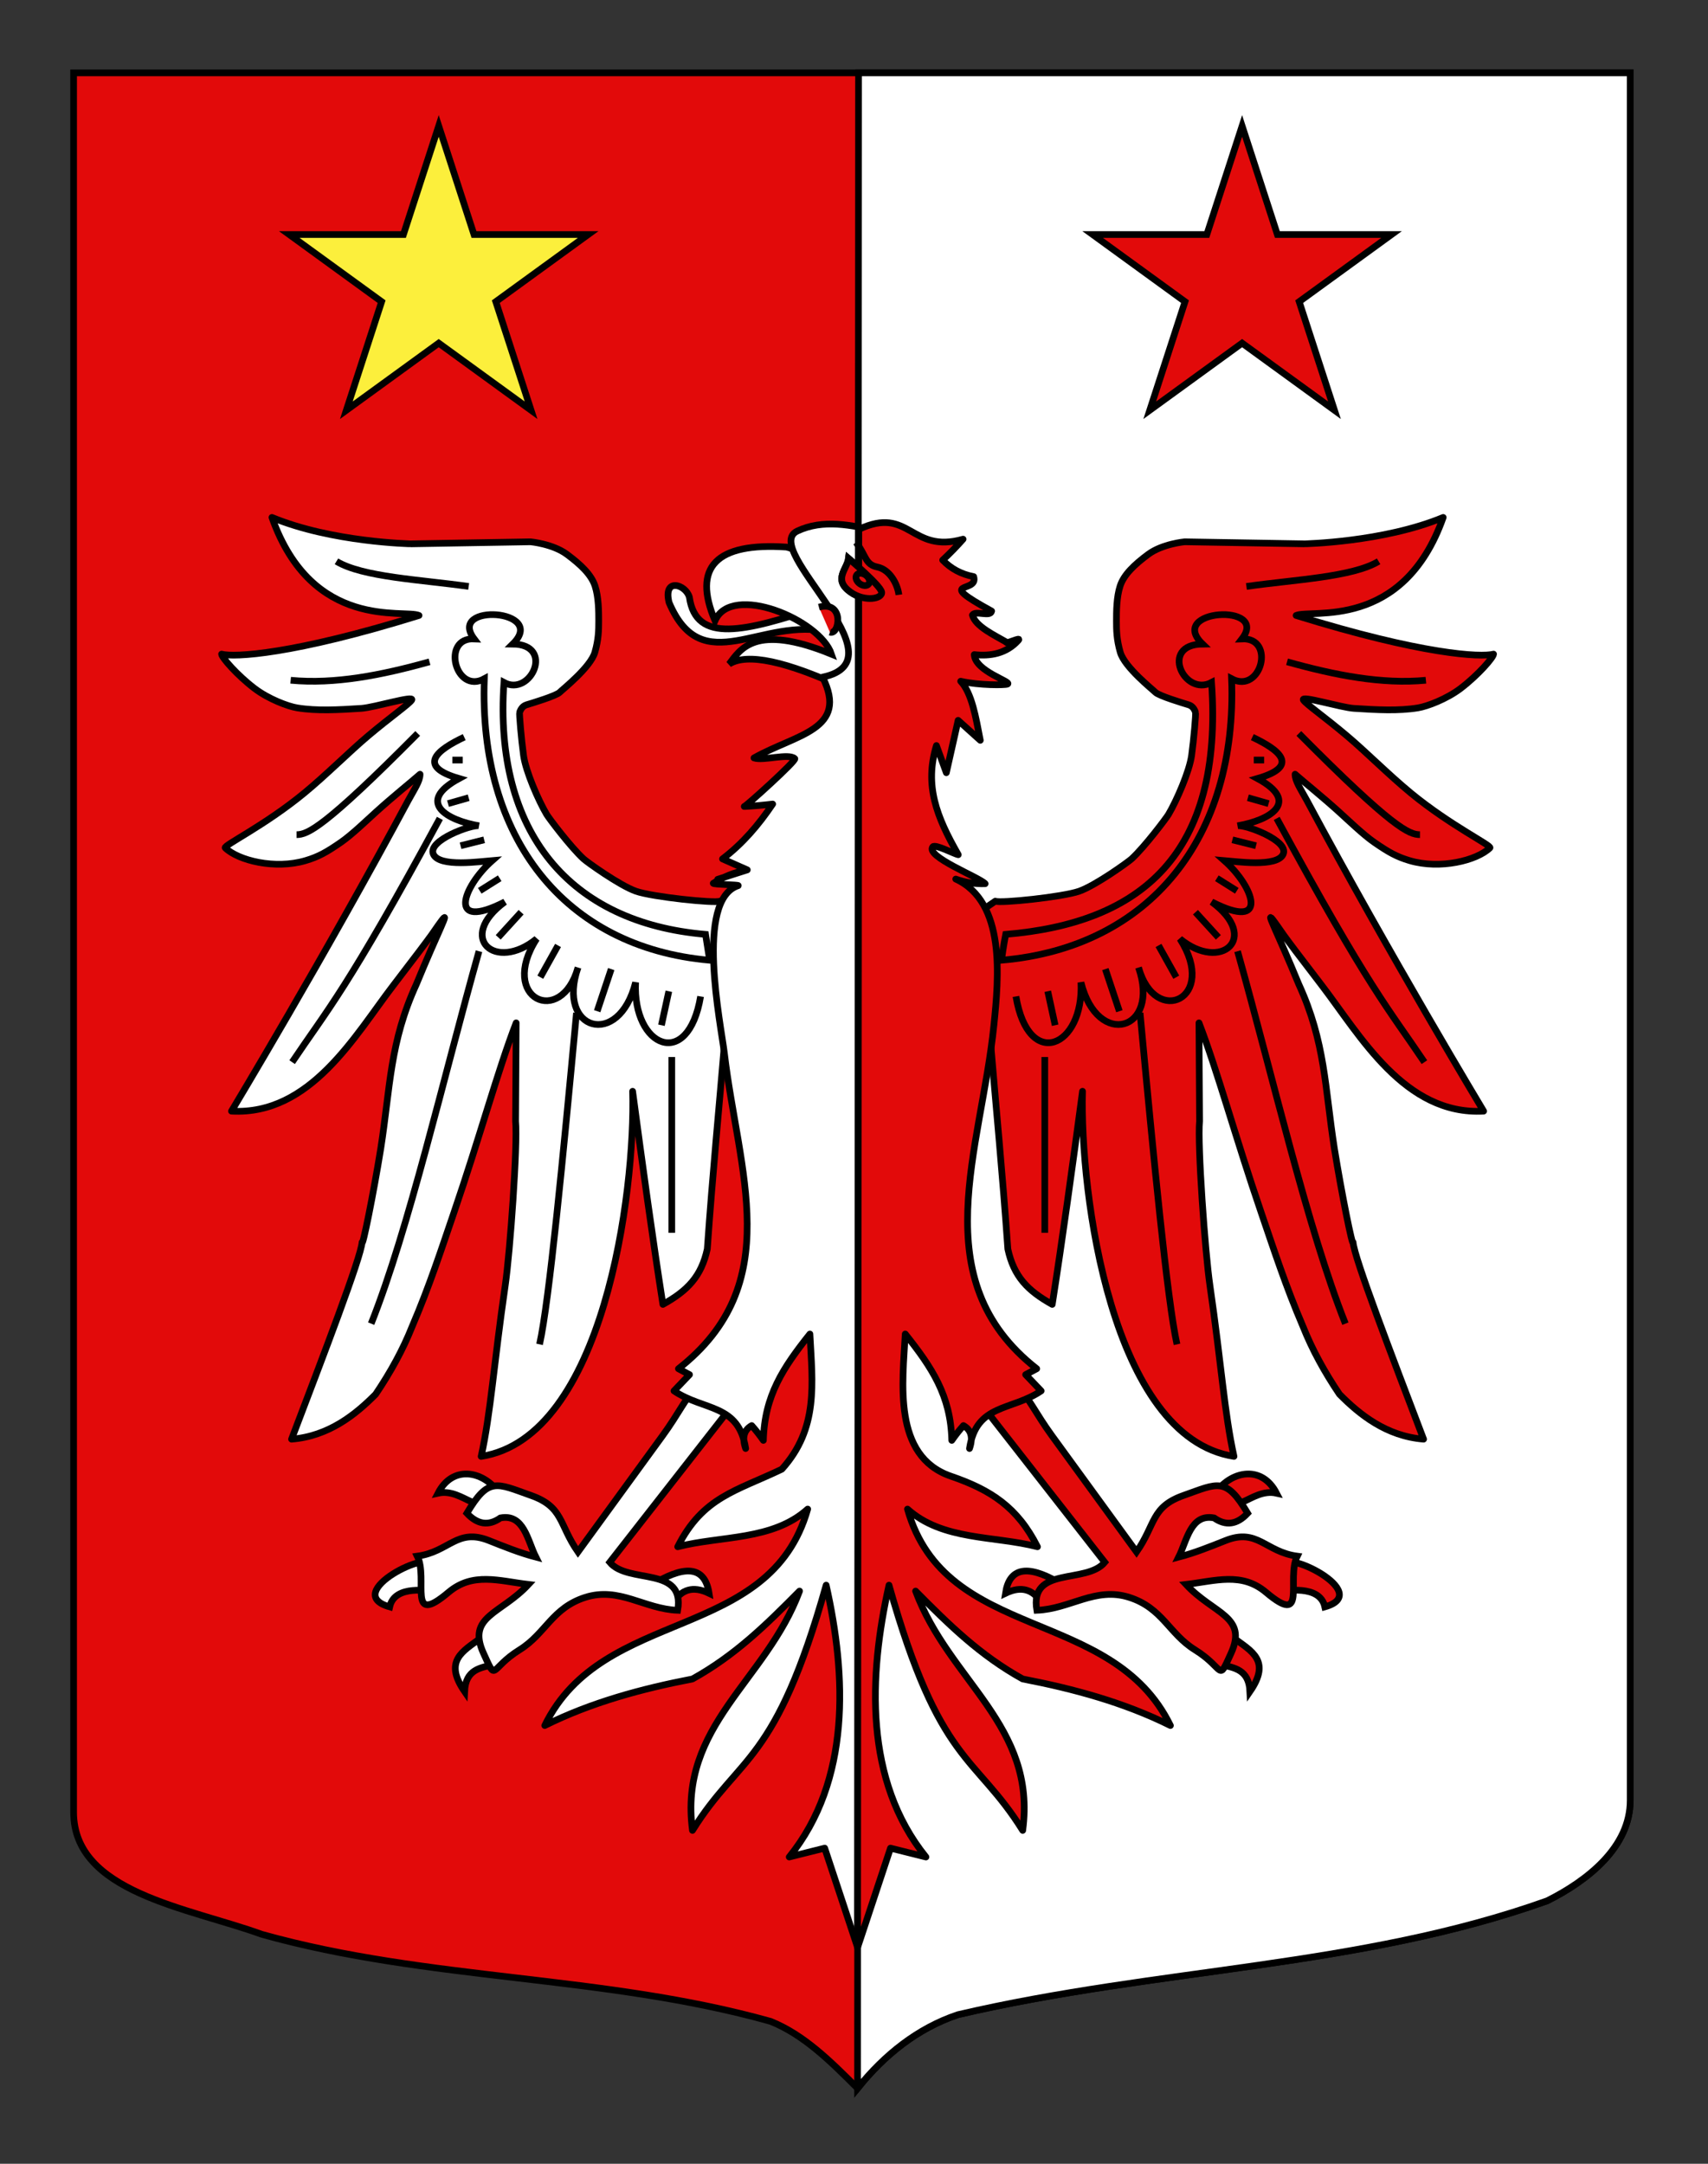 <?xml version="1.0" encoding="utf-8"?>
<!-- Generator: Adobe Illustrator 15.1.0, SVG Export Plug-In . SVG Version: 6.00 Build 0)  -->
<!DOCTYPE svg PUBLIC "-//W3C//DTD SVG 1.1//EN" "http://www.w3.org/Graphics/SVG/1.1/DTD/svg11.dtd">
<svg version="1.1" id="Calque_2" xmlns="http://www.w3.org/2000/svg" xmlns:xlink="http://www.w3.org/1999/xlink" x="0px" y="0px"
	 width="255.118px" height="323.149px" viewBox="0 0 255.118 323.149" enable-background="new 0 0 255.118 323.149"
	 xml:space="preserve">
<rect x="0" y="0" width="255.118" height="323.149" fill="#333333" stroke="none"/>
<path id="Fond_x5F_de_x5F_l_x5F_ecu_1_" fill="#E20A0A" stroke="#000000" d="M243.5,10.88c-78,0-154.506,0-232.506,0
	c0,135.583,0,149.083,0,259.75c0,12.043,17.099,14.25,28.1,18.25c25,7,51,6,76,13c5,2,9,6,13,10c4-5,9-9,15-11c30-7,60-7,88-17
	c6-3,12.406-8,12.406-15C243.5,245.339,243.5,147.255,243.5,10.88z"/>
<g id="Aigle">
	<path id="path2764" fill="#FFFFFF" stroke="#000000" stroke-linejoin="round" d="M109.004,135.6l-1.482-1.015
		c-0.702,0.352-10.063-0.624-12.521-1.482c-2.458-0.857-7.347-4.381-7.841-4.835c-1.98-1.824-5.191-6.105-5.503-6.632
		c-1.238-2.091-3.133-6.441-3.458-8.822c-0.328-2.389-0.66-6.237-0.582-6.433s0.293-0.904,1.04-1.126
		c0.841-0.251,4.443-1.341,4.947-1.862c0.402-0.417,4.609-3.737,5.253-5.982c0.55-1.922,0.571-3.273,0.571-4.677
		c0-1.404-0.006-3.545-0.552-5.222c-0.546-1.676-2.1-3.172-4.206-4.731c-2.106-1.561-5.428-1.865-5.428-1.865l-17.832,0.303
		c-0.019,0.003-11.837-0.225-20.79-3.944c6.027,17.012,19.797,13.664,21.967,14.641c-18.86,5.86-27.648,6.274-29.488,5.773
		c0.028,0.512,2.304,3.127,4.904,5.112c2.104,1.605,5.021,2.699,6.407,2.921c2.904,0.471,6.103,0.293,9.553,0.072
		c1.93-0.125,8.035-2.012,7.53-1.242c-0.396,0.605-3.106,2.49-6.426,5.281c-2.915,2.452-6.294,5.87-9.627,8.611
		c-5.961,4.902-12.145,7.85-11.797,8.185c1.968,1.895,7.44,3.241,11.984,1.902c1.95-0.575,3.164-1.264,5.295-2.737
		c1.647-1.138,3.938-3.354,5.297-4.58c2.578-2.326,4.999-4.252,6.521-5.584c-0.005,1.047-0.812,2.169-1.795,3.979
		c-12.325,23.013-26.367,46.337-26.367,46.337c11.802,0.651,18.47-11.351,24.146-18.748c7.225-9.416,5.575-7.445,7.137-9.569
		c1.561-2.124-0.373,1.341-3.667,9.36c-3.989,8.705-3.887,15.373-5.321,24.535c-1.106,6.84-2.749,14.948-2.791,14
		c-0.154,2.283-5.818,17.017-10.532,29.41c5.569-0.448,9.566-3.684,12.56-6.709c2.224-3.293,4.069-6.641,5.461-10.142
		c2.536-5.905,4.373-11.56,6.221-16.959c3.873-11.314,6.577-21.298,9.304-28.363l-0.087,14.687
		c0.329,3.511-0.824,19.576-1.54,24.494c-1.738,11.956-2.158,19.055-3.6,25.566c18.329-2.852,23.046-39.465,22.623-54.529
		c1.508,11.268,3.016,22.21,4.524,31.828c3.663-2.045,5.732-4.149,6.631-8.269c0.806-11.395,1.769-21.193,2.574-30.813l7.566-14.667
		L109.004,135.6z"/>
	<path id="path5440" fill="#FFFFFF" stroke="#000000" stroke-linejoin="round" d="M147.183,135.6l1.482-1.015
		c0.701,0.352,10.062-0.624,12.521-1.482c2.457-0.857,7.344-4.381,7.838-4.835c1.98-1.824,5.193-6.105,5.504-6.632
		c1.238-2.091,3.133-6.441,3.459-8.822c0.326-2.389,0.66-6.237,0.58-6.433c-0.076-0.195-0.291-0.904-1.039-1.126
		c-0.84-0.251-4.443-1.341-4.947-1.862c-0.402-0.417-4.609-3.737-5.252-5.982c-0.551-1.922-0.572-3.273-0.572-4.677
		c0-1.404,0.006-3.545,0.553-5.222c0.545-1.676,2.1-3.172,4.205-4.731c2.107-1.561,5.43-1.865,5.43-1.865l17.83,0.303
		c0.02,0.003,11.836-0.225,20.789-3.944c-6.025,17.012-19.797,13.664-21.967,14.641c18.861,5.86,27.648,6.275,29.488,5.773
		c-0.029,0.512-2.303,3.128-4.904,5.112c-2.105,1.605-5.021,2.699-6.406,2.922c-2.904,0.47-6.104,0.292-9.555,0.071
		c-1.93-0.123-8.033-2.012-7.531-1.241c0.396,0.604,3.109,2.49,6.428,5.281c2.916,2.452,6.295,5.869,9.627,8.611
		c5.961,4.902,12.145,7.849,11.797,8.185c-1.967,1.895-7.441,3.241-11.984,1.901c-1.949-0.574-3.164-1.264-5.295-2.735
		c-1.646-1.139-3.938-3.356-5.299-4.581c-2.576-2.326-4.998-4.251-6.52-5.585c0.006,1.048,0.811,2.169,1.795,3.979
		c12.324,23.013,26.367,46.337,26.367,46.337c-11.803,0.651-18.471-11.349-24.146-18.748c-7.225-9.416-5.574-7.445-7.135-9.569
		c-1.562-2.124,0.373,1.341,3.666,9.361c3.988,8.704,3.885,15.372,5.32,24.535c1.105,6.84,2.748,14.949,2.791,13.999
		c0.154,2.284,5.818,17.018,10.533,29.41c-5.57-0.448-9.566-3.683-12.561-6.708c-2.223-3.294-4.07-6.642-5.461-10.143
		c-2.535-5.905-4.373-11.559-6.221-16.959c-3.873-11.313-6.578-21.298-9.305-28.363l0.088,14.688
		c-0.33,3.51,0.824,19.575,1.541,24.494c1.736,11.956,2.156,19.054,3.598,25.565c-18.328-2.853-23.045-39.464-22.623-54.529
		c-1.508,11.268-3.016,22.21-4.523,31.828c-3.664-2.045-5.732-4.149-6.631-8.269c-0.805-11.395-1.768-21.192-2.574-30.813
		l-7.566-14.665L147.183,135.6z"/>
	<g id="g12549">
		<g id="g12543">
			<path id="path6333" fill="#FFFFFF" stroke="#000000" d="M64.47,237.54c0.015-0.089,0.139-3.641,0.137-3.61
				c0.213-2.952-13.828,3.949-6.402,6.052C58.968,236.472,64.432,237.775,64.47,237.54C64.484,237.451,64.455,237.63,64.47,237.54z"
				/>
			<path id="path8112" fill="#FFFFFF" stroke="#000000" d="M74.416,222.782c-2.481,4.646-5.08-0.663-8.991,0.221
				C67.569,218.841,71.991,219.584,74.416,222.782L74.416,222.782z"/>
			<path id="path9884" fill="#FFFFFF" stroke="#000000" d="M73.754,248.598c2.008-0.487,0.744-5.955-1.931-3.971
				c-2.675,1.983-5.612,3.391-2.428,7.998C69.558,249.295,71.745,249.085,73.754,248.598
				C75.762,248.11,71.745,249.085,73.754,248.598z"/>
			<path id="path11656" fill="#FFFFFF" stroke="#000000" d="M98.024,236.297c4.697-2.697,7.311-2.121,7.889,1.654
				c-2.496-1.2-4.12-0.465-5.296,1.27"/>
		</g>
		<path id="path5446" fill="#FFFFFF" stroke="#000000" d="M110.822,208.054c-7.394-3.696-7.057-0.229-11.813,6.306
			c-4.226,5.805-8.452,11.61-12.678,17.415c-2.887-4.165-2.16-6.727-7.043-8.447c-5.116-1.805-6.294-2.822-9.552,2.665
			c1.586,1.703,3.256,1.938,5.011,0.703c3.52-0.669,4.058,3.396,5.295,5.852c-2.398-0.627-4.721-1.565-7.02-2.48
			c-4.763-1.892-5.92,1.694-10.69,2.338c1.685,3.358-1.613,10.694,4.663,5.396c3.629-3.061,7.541-1.695,11.944-1.173
			c-4.105,4.428-9.249,4.728-6.72,10.28c2.042,4.485,0.842,2.305,5.408-0.53c3.86-2.396,4.838-6.242,9.793-7.822
			c5.071-1.618,8.825,1.743,13.804,1.934c1.128-6.672-7.396-3.861-10.149-7.171L110.822,208.054L110.822,208.054z"/>
	</g>
	<g id="g12557" transform="matrix(-1,0,0,1,714.467,0)">
		<g id="g12559">
			<path id="path12561" fill="#FFFFFF" stroke="#000000" d="M522.844,237.54c0.014-0.089,0.139-3.641,0.137-3.61
				c0.23-2.938-13.846,3.946-6.402,6.052C517.339,236.487,522.809,237.757,522.844,237.54
				C522.858,237.451,522.829,237.63,522.844,237.54z"/>
			<path id="path12563" fill="#FFFFFF" stroke="#000000" d="M532.79,222.782c-2.48,4.646-5.08-0.663-8.992,0.221
				C525.944,218.841,530.366,219.585,532.79,222.782L532.79,222.782z"/>
			<path id="path12565" fill="#FFFFFF" stroke="#000000" d="M532.128,248.598c2.01-0.487,0.744-5.955-1.932-3.971
				c-2.674,1.983-5.611,3.391-2.428,7.998C527.932,249.295,530.12,249.085,532.128,248.598
				C534.137,248.11,530.12,249.085,532.128,248.598z"/>
			<path id="path12567" fill="#FFFFFF" stroke="#000000" d="M556.399,236.297c4.695-2.697,7.311-2.121,7.887,1.654
				c-2.494-1.2-4.121-0.465-5.295,1.27"/>
		</g>
		<path id="path12569" fill="#FFFFFF" stroke="#000000" d="M569.196,208.054c-7.395-3.696-7.057-0.229-11.812,6.306
			c-4.227,5.805-8.453,11.61-12.68,17.415c-2.885-4.165-2.158-6.727-7.041-8.447c-5.117-1.805-6.293-2.822-9.553,2.665
			c1.586,1.703,3.258,1.938,5.012,0.703c3.52-0.669,4.057,3.396,5.295,5.852c-2.398-0.627-4.721-1.565-7.02-2.48
			c-4.764-1.892-5.922,1.694-10.691,2.338c1.68,3.362-1.611,10.691,4.664,5.396c3.629-3.061,7.541-1.695,11.943-1.173
			c-4.104,4.428-9.25,4.728-6.721,10.28c2.043,4.485,0.842,2.304,5.41-0.53c3.859-2.396,4.838-6.242,9.793-7.822
			c5.07-1.618,8.824,1.742,13.803,1.934c1.139-6.668-7.398-3.865-10.148-7.171L569.196,208.054L569.196,208.054z"/>
	</g>
	<path id="Langue" fill="#FFFFFF" stroke="#000000" stroke-linejoin="round" d="M123.959,94.417c1.467,0.48,2.211-4.782-1.639-3.744
		c-11.079,3.659-18.356,5.507-19.347-1.481c-0.528-1.911-3.956-3.008-3.042,0.779C104.927,101.767,113.759,91.927,123.959,94.417z"
		/>
	<path id="path31388" fill="#FFFFFF" stroke="#000000" d="M132.613,86.148l-6.002,16.85c-9.31-4.361-15.053-5.492-17.707-3.822
		c1.654-2.134,3.785-6.178,15.289-1.482c-1.743-5.165-14.942-10.667-17.395-4.991c-3.409-8.037,0.158-11.701,10.687-11
		L132.613,86.148z"/>
	<path id="path13458" fill="#FFFFFF" stroke="#000000" stroke-linejoin="round" d="M111.62,129.912
		c-1.846,0.341-3.539,1.008-5.082,2.005c0.04,0.188,3.838,0.21,3.732,0.348c-6.509,2.084-2.577,20.779-2.075,25.023
		c2.099,17.735,9.283,34.476-6.86,47.126l1.655,0.881l-2.317,2.429c4.437,3.007,9.683,1.878,10.701,8.605
		c-0.559-1.626-0.258-2.769,0.906-3.427c0.624,0.703,1.204,1.44,1.741,2.213c0.159-6.69,2.976-10.894,6.951-15.887
		c0.389,7.439,1.302,14.098-4.192,20.189c-6.804,3.262-11.789,4.127-15.556,11.584c6.479-1.67,14.168-0.899,19.417-5.628
		c-5.67,20.003-30.562,14.464-39.274,32.325c6.954-3.455,14.466-5.488,22.064-6.951c6.368-3.532,10.947-8.033,15.995-13.128
		c-4.987,13.443-18.109,20.054-15.995,35.744c7.098-11.382,12.391-9.737,19.968-36.627c3.048,13.527,3.71,29.174-5.516,40.598
		l5.296-1.322l4.914,14.827l4.916-14.827l5.295,1.322c-9.227-11.424-8.564-27.07-5.518-40.598
		c7.578,26.89,12.871,25.244,19.971,36.627c2.113-15.69-11.01-22.301-15.998-35.744c5.049,5.095,9.631,9.596,15.998,13.128
		c7.598,1.462,15.109,3.495,22.062,6.951c-8.713-17.862-33.604-12.322-39.273-32.325c5.25,4.728,12.938,3.956,19.416,5.628
		c-2.98-5.898-6.936-8.479-12.93-10.537c-8.746-3.004-7.195-14.031-6.818-21.236c3.977,4.993,6.793,9.196,6.951,15.887
		c0.537-0.772,1.117-1.51,1.74-2.213c1.164,0.658,1.467,1.801,0.906,3.427c1.02-6.728,6.266-5.598,10.701-8.605l-2.316-2.429
		l1.656-0.882c-17.055-13.36-8.297-32.706-6.398-51.304c0.727-7.129,1.789-18.382-5.697-21.825c1.438,0.516,2.9,0.748,4.391,0.693
		c-0.879-0.966-9.008-4.07-7.814-5.512c0.361-0.438,3.275,1.111,3.799,1.18c-3.254-5.675-5.07-10.34-3.264-16.301l1.48,4.057
		l1.762-7.82l3.311,2.982c-0.668-3.468-1.264-7.064-2.928-8.824c2.777,0.632,6.654,0.592,6.996,0.426
		c0.723-0.354-4.832-1.889-4.969-4.403c2.369,0.268,4.779-0.126,6.584-2.133c0.549-0.612-1.939,0.655-1.805,0.257
		c-1.646-0.971-4.602-2.312-5.057-4.029c0.443-0.751,2.684,0.355,2.875-0.592c-8.771-4.796-1.875-2.56-2.684-5.149
		c-1.848-0.354-3.391-1.177-4.627-2.47c1.064-0.992,2.078-2.033,3.043-3.124c-7.869,2.24-17.115-4.817-24.752-1.215
		c-5.667,2.675,16.186,19.24,3.767,21.82c3.948,7.883-3.947,8.509-10.244,12.068c1.391,0.483,5.146-0.747,6.094,0.102
		c0.303,0.271-7.334,7.168-7.548,7.146c1.418-0.069,2.832-0.189,4.242-0.361c-2.094,3.109-4.489,5.912-7.49,8.192L111.62,129.912
		C101.636,133.1,111.62,129.912,111.62,129.912z"/>
	<path fill="#FFFFFF" stroke="#000000" stroke-miterlimit="10" d="M127.887,81.006c1.496,1.987,1.33,3.307,3.156,3.678
		c1.828,0.371,2.996,2.47,3.221,4.147"/>
	<path fill="#FFFFFF" stroke="#000000" stroke-miterlimit="10" d="M126.741,83.395c-0.203,1.626-2.343,3.133,0.271,5.014
		c2.165,1.558,4.875,1.016,4.67,0C131.48,87.392,126.741,83.395,126.741,83.395z"/>
	
		<ellipse transform="matrix(-0.802 -0.597 0.597 -0.802 180.615 232.853)" fill="#FFFFFF" stroke="#000000" stroke-miterlimit="10" cx="128.906" cy="86.488" rx="1.123" ry="0.783"/>
	<path id="path23256" fill="#FFFFFF" stroke="#000000" d="M43.415,101.594c6.569,0.628,13.586-0.757,20.74-2.757"/>
	<path id="path23258" fill="#FFFFFF" stroke="#000000" d="M62.391,109.538c-14.033,14.157-16.483,15.114-18.093,15.114"/>
	<path id="path23260" fill="#FFFFFF" stroke="#000000" d="M43.636,158.63c5.3-7.893,8.162-10.753,22.064-36.405"/>
	<path id="path23262" fill="#FFFFFF" stroke="#000000" d="M55.44,197.683c5.609-14.082,10.759-36.578,16.106-55.622"/>
	<path id="path23264" fill="#FFFFFF" stroke="#000000" d="M80.594,200.772c1.444-6.471,3.502-27.94,5.517-49.51"/>
	<path id="path23266" fill="#FFFFFF" stroke="#000000" d="M100.341,184.114v-26.256"/>
	<path id="path25925" fill="#FFFFFF" stroke="#000000" d="M69.341,110.088c-4.014,1.898-7.188,4.324-0.772,6.179
		c-6.571,3.553-1.734,6.263,2.979,7.061c-1.085-0.218-7.749,2.178-6.816,4.246c0.904,2.006,7.107,1.074,8.802,0.939
		c-4.445,3.925-6.851,10.648,1.875,6.178c-7.314,5.376-1.397,10.542,4.744,5.517c-5.743,8.954,3.671,13.279,6.178,4.302
		c-3.272,9.415,6.12,12.197,8.605,2.207c-0.457,9.734,7.854,13.238,9.709,2.096"/>
	<path id="path25927" fill="#FFFFFF" stroke="#000000" d="M69.12,113.509h-1.545"/>
	<path id="path25929" fill="#FFFFFF" stroke="#000000" d="M70.003,119.136l-3.09,0.882"/>
	<path id="path25931" fill="#FFFFFF" stroke="#000000" d="M72.319,125.424l-3.53,0.883"/>
	<path id="path25933" fill="#FFFFFF" stroke="#000000" d="M74.637,131.161l-2.979,1.875"/>
	<path id="path25935" fill="#FFFFFF" stroke="#000000" d="M77.836,136.236l-3.42,3.752"/>
	<path id="path25937" fill="#FFFFFF" stroke="#000000" d="M83.352,141.2l-2.648,4.744"/>
	<path id="path25939" fill="#FFFFFF" stroke="#000000" d="M91.295,144.73l-2.097,6.289"/>
	<path id="path25941" fill="#FFFFFF" stroke="#000000" d="M99.9,148.04l-1.104,5.075"/>
	<path id="path23254" fill="#FFFFFF" stroke="#000000" d="M70.003,87.583c-7.138-1.02-15.846-1.384-19.748-3.75"/>
	<path id="path26848" fill="#FFFFFF" stroke="#000000" d="M212.982,101.594c-6.57,0.628-13.588-0.757-20.742-2.757"/>
	<path id="path26850" fill="#FFFFFF" stroke="#000000" d="M194.005,109.538c14.033,14.157,16.484,15.114,18.094,15.114"/>
	<path id="path26852" fill="#FFFFFF" stroke="#000000" d="M212.759,158.63c-5.299-7.893-8.16-10.753-22.062-36.405"/>
	<path id="path26854" fill="#FFFFFF" stroke="#000000" d="M200.957,197.683c-5.609-14.082-10.76-36.578-16.107-55.622"/>
	<path id="path26856" fill="#FFFFFF" stroke="#000000" d="M175.802,200.772c-1.445-6.471-3.5-27.94-5.516-49.51"/>
	<path id="path26858" fill="#FFFFFF" stroke="#000000" d="M156.056,184.114v-26.256"/>
	<path id="path26862" fill="#FFFFFF" stroke="#000000" d="M187.054,110.088c4.016,1.898,7.189,4.324,0.773,6.179
		c6.57,3.553,1.734,6.263-2.979,7.061c1.084-0.218,7.748,2.178,6.814,4.246c-0.904,2.006-7.105,1.074-8.801,0.939
		c4.445,3.925,6.852,10.648-1.875,6.178c7.314,5.375,1.398,10.543-4.744,5.517c5.744,8.955-3.67,13.279-6.178,4.302
		c3.273,9.415-6.119,12.197-8.604,2.207c0.457,9.734-7.854,13.238-9.711,2.096"/>
	<path id="path26864" fill="#FFFFFF" stroke="#000000" d="M187.275,113.509h1.545"/>
	<path id="path26866" fill="#FFFFFF" stroke="#000000" d="M186.394,119.136l3.09,0.882"/>
	<path id="path26868" fill="#FFFFFF" stroke="#000000" d="M184.076,125.424l3.531,0.883"/>
	<path id="path26870" fill="#FFFFFF" stroke="#000000" d="M181.759,131.161l2.979,1.875"/>
	<path id="path26872" fill="#FFFFFF" stroke="#000000" d="M178.56,136.236l3.42,3.752"/>
	<path id="path26874" fill="#FFFFFF" stroke="#000000" d="M173.044,141.2l2.648,4.744"/>
	<path id="path26876" fill="#FFFFFF" stroke="#000000" d="M165.101,144.73l2.096,6.289"/>
	<path id="path26878" fill="#FFFFFF" stroke="#000000" d="M156.498,148.04l1.104,5.075"/>
	<path id="path28728" fill="#FFFFFF" stroke="#000000" d="M186.173,87.583c7.137-1.02,15.844-1.384,19.746-3.75"/>
	<path id="path26860" fill="#FFFFFF" stroke="#000000" d="M150.214,139.545c0,0-0.367,1.86-0.621,3.861
		c22.217-1.911,35.262-18.389,34.365-42.033c4.42,2.365,6.625-6.184,1.547-5.956c4.18-5.411-11.322-4.457-5.881,0.771
		c-6.469,0.049-2.754,7.918,1.34,5.737C182.775,127.68,170.375,137.86,150.214,139.545L150.214,139.545L150.214,139.545z"/>
	<path id="path25038" fill="#FFFFFF" stroke="#000000" d="M105.386,139.545l0.607,3.861c-21.755-1.911-34.528-18.389-33.652-42.033
		c-4.327,2.364-6.488-6.184-1.516-5.956c-4.092-5.411,11.087-4.457,5.761,0.771c6.334,0.049,2.697,7.918-1.313,5.737
		C73.729,124.359,85.151,137.824,105.386,139.545C105.386,139.545,104.929,139.506,105.386,139.545L105.386,139.545z"/>
</g>
<path id="Senestre" fill="#FFFFFF" stroke="#000000" d="M128.093,311.88c4-5,9-9,15-11c30-7,60-7,88-17c6-3,12.406-8,12.406-15
	c0-23.541,0-121.625,0-258c-78,0-37.261,0-115.261,0L128.093,311.88z"/>
<g id="Aigle_1_">
	<path id="path5440_1_" fill="#E20A0A" stroke="#000000" stroke-linejoin="round" d="M147.183,135.6l1.482-1.015
		c0.701,0.352,10.062-0.624,12.521-1.482c2.457-0.857,7.344-4.381,7.838-4.835c1.98-1.824,5.193-6.105,5.504-6.632
		c1.238-2.091,3.133-6.441,3.459-8.822c0.326-2.389,0.66-6.237,0.58-6.433c-0.076-0.195-0.291-0.904-1.039-1.126
		c-0.84-0.251-4.443-1.341-4.947-1.862c-0.402-0.417-4.609-3.737-5.252-5.982c-0.551-1.922-0.572-3.273-0.572-4.677
		c0-1.404,0.006-3.545,0.553-5.222c0.545-1.676,2.1-3.172,4.205-4.731c2.107-1.561,5.43-1.865,5.43-1.865l17.83,0.303
		c0.02,0.003,11.836-0.225,20.789-3.944c-6.025,17.012-19.797,13.664-21.967,14.641c18.861,5.86,27.648,6.275,29.488,5.773
		c-0.029,0.512-2.303,3.128-4.904,5.112c-2.105,1.605-5.021,2.699-6.406,2.922c-2.904,0.47-6.104,0.292-9.555,0.071
		c-1.93-0.123-8.033-2.012-7.531-1.241c0.396,0.604,3.109,2.49,6.428,5.281c2.916,2.452,6.295,5.869,9.627,8.611
		c5.961,4.902,12.145,7.849,11.797,8.185c-1.967,1.895-7.441,3.241-11.984,1.901c-1.949-0.574-3.164-1.264-5.295-2.735
		c-1.646-1.139-3.938-3.356-5.299-4.581c-2.576-2.326-4.998-4.251-6.52-5.585c0.006,1.048,0.811,2.169,1.795,3.979
		c12.324,23.013,26.367,46.337,26.367,46.337c-11.803,0.651-18.471-11.349-24.146-18.748c-7.225-9.416-5.574-7.445-7.135-9.569
		c-1.562-2.124,0.373,1.341,3.666,9.361c3.988,8.704,3.885,15.372,5.32,24.535c1.105,6.84,2.748,14.949,2.791,13.999
		c0.154,2.284,5.818,17.018,10.533,29.41c-5.57-0.448-9.566-3.683-12.561-6.708c-2.223-3.294-4.07-6.642-5.461-10.143
		c-2.535-5.905-4.373-11.559-6.221-16.959c-3.873-11.313-6.578-21.298-9.305-28.363l0.088,14.688
		c-0.33,3.51,0.824,19.575,1.541,24.494c1.736,11.956,2.156,19.054,3.598,25.565c-18.328-2.853-23.045-39.464-22.623-54.529
		c-1.508,11.268-3.016,22.21-4.523,31.828c-3.664-2.045-5.732-4.149-6.631-8.269c-0.805-11.395-1.768-21.192-2.574-30.813
		l-7.566-14.665L147.183,135.6z"/>
	<g id="g12549_1_">
		<path id="path5446_3_" fill="#E20A0A" stroke="#000000" d="M110.822,208.054L110.822,208.054"/>
	</g>
	<g id="g12557_1_" transform="matrix(-1,0,0,1,714.467,0)">
		<g id="g12559_1_">
			<path id="path12561_1_" fill="#E20A0A" stroke="#000000" d="M522.844,237.54c0.014-0.089,0.139-3.641,0.137-3.61
				c0.23-2.938-13.846,3.946-6.402,6.052C517.339,236.487,522.809,237.757,522.844,237.54
				C522.858,237.451,522.829,237.63,522.844,237.54z"/>
			<path id="path12563_1_" fill="#E20A0A" stroke="#000000" d="M532.79,222.782c-2.48,4.646-5.08-0.663-8.992,0.221
				C525.944,218.841,530.366,219.585,532.79,222.782L532.79,222.782z"/>
			<path id="path12565_1_" fill="#E20A0A" stroke="#000000" d="M532.128,248.598c2.01-0.487,0.744-5.955-1.932-3.971
				c-2.674,1.983-5.611,3.391-2.428,7.998C527.932,249.295,530.12,249.085,532.128,248.598
				C534.137,248.11,530.12,249.085,532.128,248.598z"/>
			<path id="path12567_1_" fill="#E20A0A" stroke="#000000" d="M556.399,236.297c4.695-2.697,7.311-2.121,7.887,1.654
				c-2.494-1.2-4.121-0.465-5.295,1.27"/>
		</g>
		<path id="path12569_1_" fill="#E20A0A" stroke="#000000" d="M569.196,208.054c-7.395-3.696-7.057-0.229-11.812,6.306
			c-4.227,5.805-8.453,11.61-12.68,17.415c-2.885-4.165-2.158-6.727-7.041-8.447c-5.117-1.805-6.293-2.822-9.553,2.665
			c1.586,1.703,3.258,1.938,5.012,0.703c3.52-0.669,4.057,3.396,5.295,5.852c-2.398-0.627-4.721-1.565-7.02-2.48
			c-4.764-1.892-5.922,1.694-10.691,2.338c1.68,3.362-1.611,10.691,4.664,5.396c3.629-3.061,7.541-1.695,11.943-1.173
			c-4.104,4.428-9.25,4.728-6.721,10.28c2.043,4.485,0.842,2.304,5.41-0.53c3.859-2.396,4.838-6.242,9.793-7.822
			c5.07-1.618,8.824,1.742,13.803,1.934c1.139-6.668-7.398-3.865-10.148-7.171L569.196,208.054L569.196,208.054z"/>
	</g>
	<path id="Langue_2_" fill="#E20A0A" stroke="#000000" stroke-linejoin="round" d="M123.959,94.417
		c1.467,0.48,2.211-4.782-1.639-3.744"/>
	<path id="path31388_3_" fill="#E20A0A" stroke="#000000" d="M132.613,86.148"/>
	<path id="path31388_2_" fill="#E20A0A" stroke="#000000" d="M124.192,97.693"/>
	<path id="path13458_4_" fill="#E20A0A" stroke="#000000" stroke-linejoin="round" d="M118.715,113.296"/>
	<path id="path13458_2_" fill="#E20A0A" stroke="#000000" stroke-linejoin="round" d="M128.094,290.84l4.916-14.827l5.295,1.322
		c-9.227-11.424-8.564-27.07-5.518-40.598c7.578,26.89,12.871,25.244,19.971,36.627c2.113-15.69-11.01-22.301-15.998-35.744
		c5.049,5.095,9.631,9.596,15.998,13.128c7.598,1.462,15.109,3.495,22.062,6.951c-8.713-17.862-33.604-12.322-39.273-32.325
		c5.25,4.728,12.938,3.956,19.416,5.628c-2.98-5.898-6.936-8.479-12.93-10.537c-8.746-3.004-7.195-14.031-6.818-21.236
		c3.977,4.993,6.793,9.196,6.951,15.887c0.537-0.772,1.117-1.51,1.74-2.213c1.164,0.658,1.467,1.801,0.906,3.427
		c1.02-6.728,6.266-5.598,10.701-8.605l-2.316-2.429l1.656-0.882c-17.055-13.36-8.297-32.706-6.398-51.304
		c0.727-7.129,1.789-18.382-5.697-21.825c1.438,0.516,2.9,0.748,4.391,0.693c-0.879-0.966-9.008-4.07-7.814-5.512
		c0.361-0.438,3.275,1.111,3.799,1.18c-3.254-5.675-5.07-10.34-3.264-16.301l1.48,4.057l1.762-7.82l3.311,2.982
		c-0.668-3.468-1.264-7.064-2.928-8.824c2.777,0.632,6.654,0.592,6.996,0.426c0.723-0.354-4.832-1.889-4.969-4.403
		c2.369,0.268,4.779-0.126,6.584-2.133c0.549-0.612-1.939,0.655-1.805,0.257c-1.646-0.971-4.602-2.312-5.057-4.029
		c0.443-0.751,2.684,0.355,2.875-0.592c-8.771-4.796-1.875-2.56-2.684-5.149c-1.848-0.354-3.391-1.177-4.627-2.47
		c1.064-0.992,2.078-2.033,3.043-3.124c-7.869,2.24-7.939-5.065-15.577-1.463L128.094,290.84z"/>
	<path id="path13458_1_" fill="#E20A0A" stroke="#000000" stroke-linejoin="round" d="M119.427,237.62"/>
	<path fill="#E20A0A" stroke="#000000" stroke-miterlimit="10" d="M127.887,81.006c1.496,1.987,1.33,3.307,3.156,3.678
		c1.828,0.371,2.996,2.47,3.221,4.147"/>
	<path fill="#E20A0A" stroke="#000000" stroke-miterlimit="10" d="M126.741,83.395c-0.203,1.626-2.343,3.133,0.271,5.014
		c2.165,1.558,4.875,1.016,4.67,0C131.48,87.392,126.741,83.395,126.741,83.395z"/>
	
		<ellipse transform="matrix(-0.802 -0.597 0.597 -0.802 180.615 232.853)" fill="#E20A0A" stroke="#000000" stroke-miterlimit="10" cx="128.906" cy="86.488" rx="1.123" ry="0.783"/>
	<path id="path26848_1_" fill="#E20A0A" stroke="#000000" d="M212.982,101.594c-6.57,0.628-13.588-0.757-20.742-2.757"/>
	<path id="path26850_1_" fill="#E20A0A" stroke="#000000" d="M194.005,109.538c14.033,14.157,16.484,15.114,18.094,15.114"/>
	<path id="path26852_1_" fill="#E20A0A" stroke="#000000" d="M212.759,158.63c-5.299-7.893-8.16-10.753-22.062-36.405"/>
	<path id="path26854_1_" fill="#E20A0A" stroke="#000000" d="M200.957,197.683c-5.609-14.082-10.76-36.578-16.107-55.622"/>
	<path id="path26856_1_" fill="#E20A0A" stroke="#000000" d="M175.802,200.772c-1.445-6.471-3.5-27.94-5.516-49.51"/>
	<path id="path26858_1_" fill="#E20A0A" stroke="#000000" d="M156.056,184.114v-26.256"/>
	<path id="path26862_1_" fill="#E20A0A" stroke="#000000" d="M187.054,110.088c4.016,1.898,7.189,4.324,0.773,6.179
		c6.57,3.553,1.734,6.263-2.979,7.061c1.084-0.218,7.748,2.178,6.814,4.246c-0.904,2.006-7.105,1.074-8.801,0.939
		c4.445,3.925,6.852,10.648-1.875,6.178c7.314,5.375,1.398,10.543-4.744,5.517c5.744,8.955-3.67,13.279-6.178,4.302
		c3.273,9.415-6.119,12.197-8.604,2.207c0.457,9.734-7.854,13.238-9.711,2.096"/>
	<path id="path26864_1_" fill="#E20A0A" stroke="#000000" d="M187.275,113.509h1.545"/>
	<path id="path26866_1_" fill="#E20A0A" stroke="#000000" d="M186.394,119.136l3.09,0.882"/>
	<path id="path26868_1_" fill="#E20A0A" stroke="#000000" d="M184.076,125.424l3.531,0.883"/>
	<path id="path26870_1_" fill="#E20A0A" stroke="#000000" d="M181.759,131.161l2.979,1.875"/>
	<path id="path26872_1_" fill="#E20A0A" stroke="#000000" d="M178.56,136.236l3.42,3.752"/>
	<path id="path26874_1_" fill="#E20A0A" stroke="#000000" d="M173.044,141.2l2.648,4.744"/>
	<path id="path26876_1_" fill="#E20A0A" stroke="#000000" d="M165.101,144.73l2.096,6.289"/>
	<path id="path26878_1_" fill="#E20A0A" stroke="#000000" d="M156.498,148.04l1.104,5.075"/>
	<path id="path28728_1_" fill="#E20A0A" stroke="#000000" d="M186.173,87.583c7.137-1.02,15.844-1.384,19.746-3.75"/>
	<path id="path26860_1_" fill="#E20A0A" stroke="#000000" d="M150.214,139.545c0,0-0.367,1.86-0.621,3.861
		c22.217-1.911,35.262-18.389,34.365-42.033c4.42,2.365,6.625-6.184,1.547-5.956c4.18-5.411-11.322-4.457-5.881,0.771
		c-6.469,0.049-2.754,7.918,1.34,5.737C182.775,127.68,170.375,137.86,150.214,139.545L150.214,139.545L150.214,139.545z"/>
</g>
<polygon fill="#FCEF3C" stroke="#000000" stroke-miterlimit="10" points="65.529,18.808 70.798,35.027 87.852,35.027 74.055,45.051 
	79.325,61.269 65.529,51.246 51.733,61.269 57.002,45.051 43.206,35.027 60.259,35.027 "/>
<polygon fill="#E20A0A" stroke="#000000" stroke-miterlimit="10" points="185.529,18.808 190.798,35.027 207.852,35.027 
	194.055,45.051 199.325,61.269 185.529,51.246 171.733,61.269 177.002,45.051 163.206,35.027 180.259,35.027 "/>
</svg>

